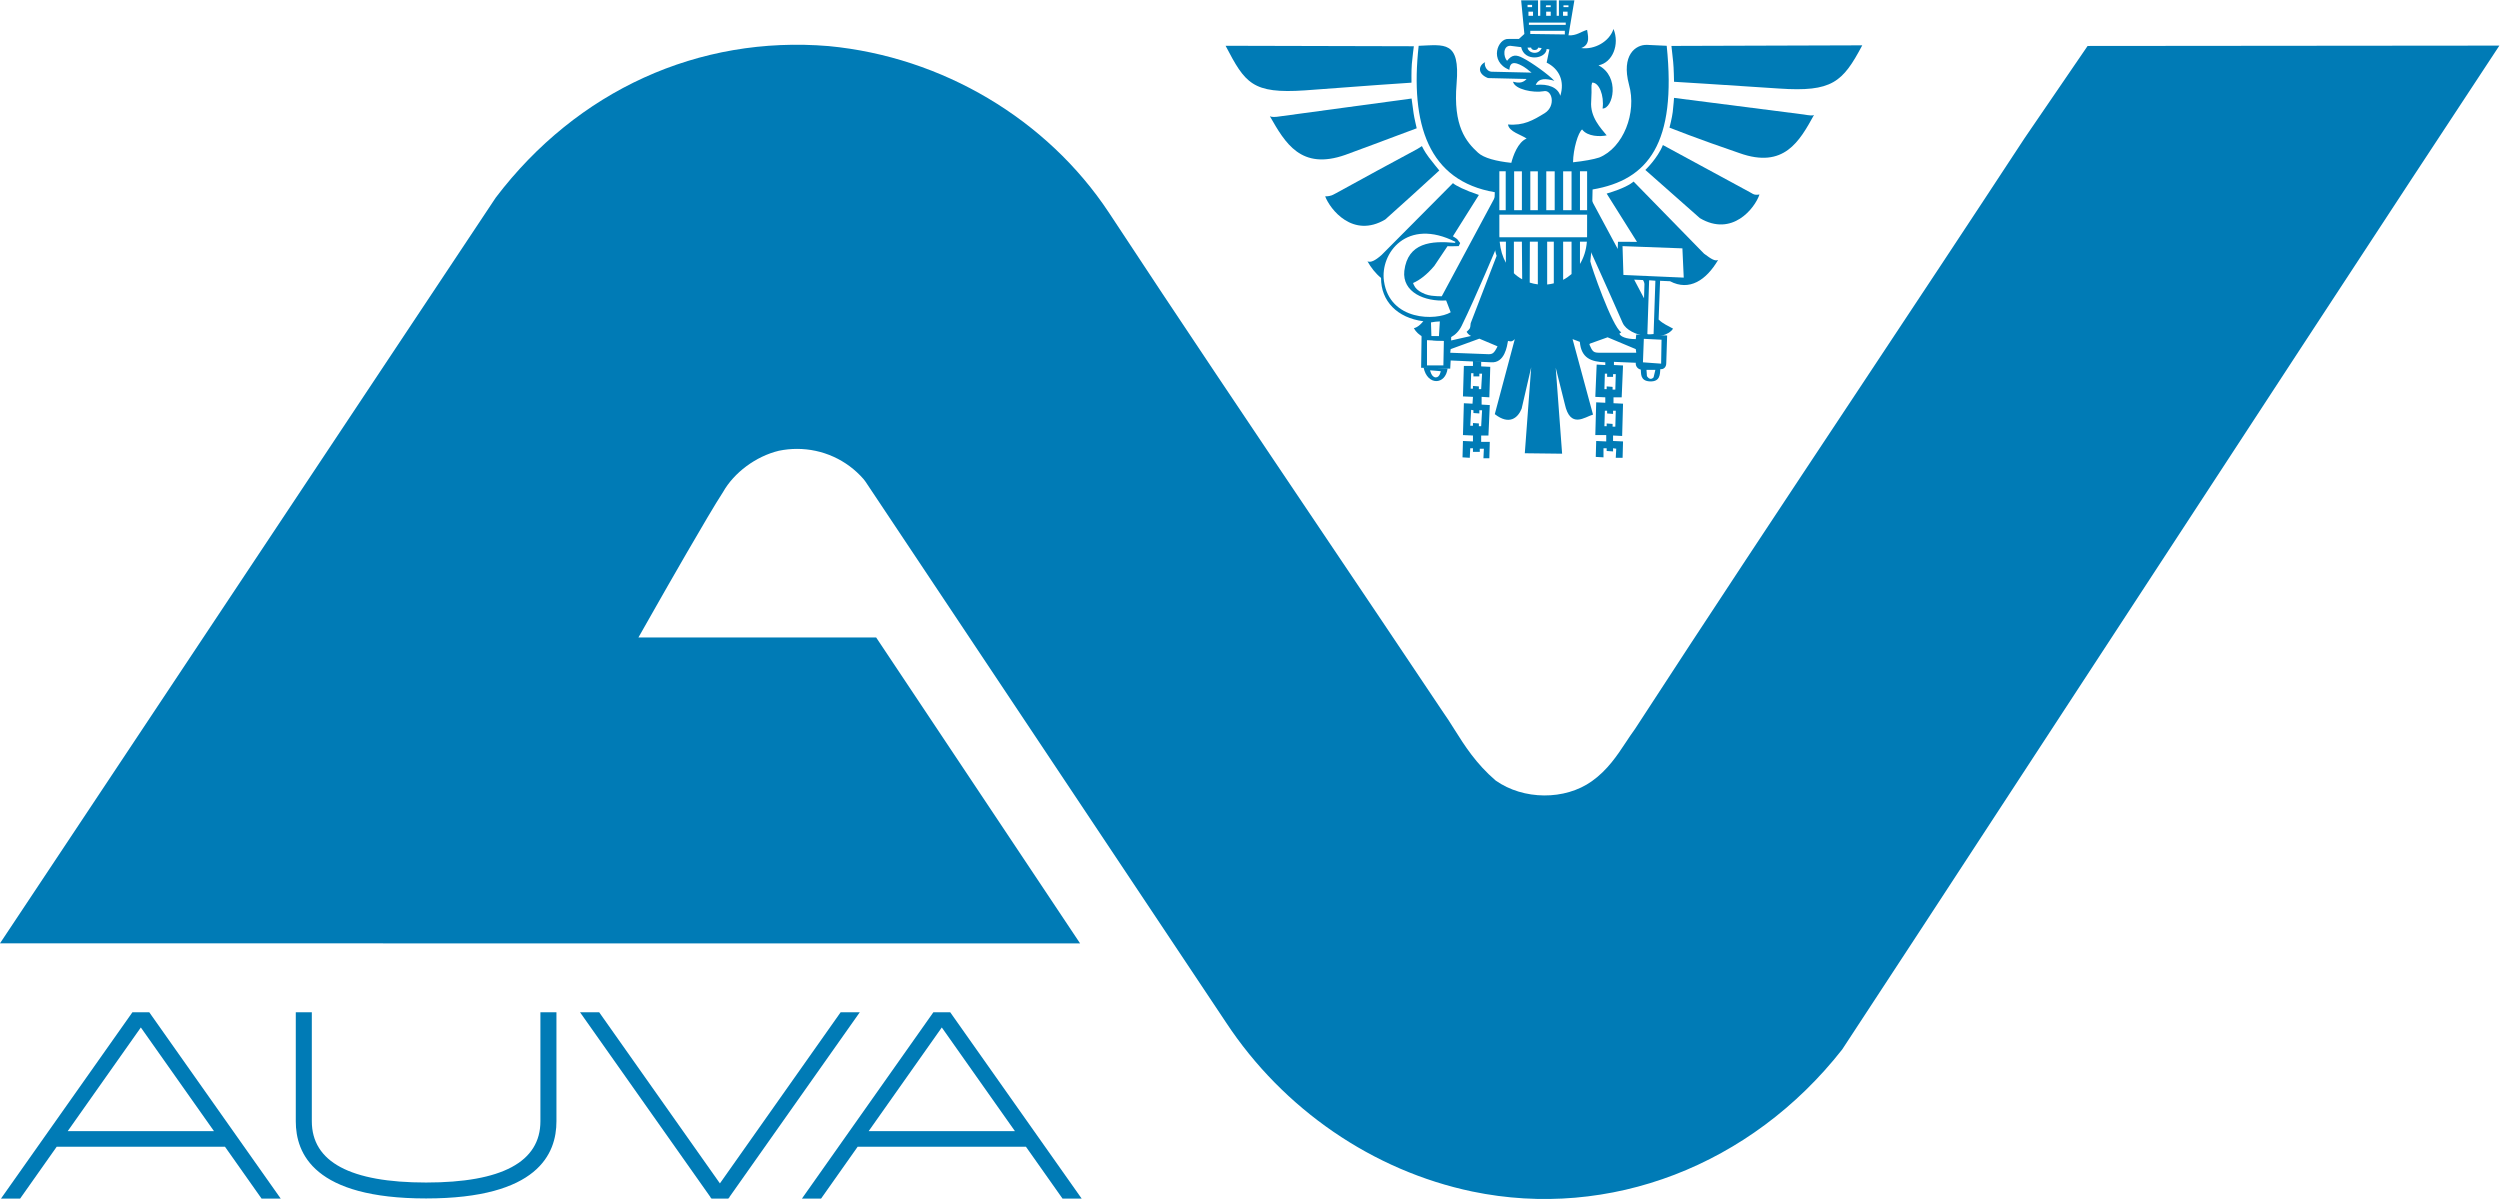 <?xml version="1.0" encoding="UTF-8" standalone="no"?>
<svg
   xmlns:dc="http://purl.org/dc/elements/1.1/"
   xmlns:cc="http://creativecommons.org/ns#"
   xmlns:rdf="http://www.w3.org/1999/02/22-rdf-syntax-ns#"
   xmlns:svg="http://www.w3.org/2000/svg"
   xmlns="http://www.w3.org/2000/svg"
   viewBox="0 0 1283.867 615.741"
   height="615.741"
   width="1283.867"
   xml:space="preserve"
   id="svg2"
   version="1.1"><defs
     id="defs6"><clipPath
       id="clipPath18"
       clipPathUnits="userSpaceOnUse"><path
         id="path16"
         d="M 0,461.806 H 962.9 V 0 H 0 Z" /></clipPath></defs><g
     transform="matrix(1.333,0,0,-1.333,0,615.741)"
     id="g10"><g
       id="g12"><g
         clip-path="url(#clipPath18)"
         id="g14"><g
           transform="translate(332.656,277.385)"
           id="g20"><path
             id="path22"
             style="fill:#007bb6;fill-opacity:1;fill-rule:nonzero;stroke:none"
             d="m 0,0 0.766,-0.997 138.922,-208.384 c 22.006,-33.4 56.58,-57.116 94.876,-65.126 52.811,-10.998 107.403,10.003 142.48,54.71 8.845,13.367 43.509,66.422 85.448,130.617 C 520.84,0.132 592.22,109.381 630.244,166.966 L 471.606,166.826 447.348,131.34 C 425.953,98.693 404.262,65.98 382.571,33.257 354.474,-9.109 325.427,-52.914 297.278,-96.249 c -1.452,-1.993 -2.5,-3.591 -3.548,-5.181 -3.319,-5.028 -7.074,-10.715 -13.104,-14.993 -10.397,-7.416 -26.34,-7.312 -37.07,0.254 -7.572,6.496 -11.967,13.471 -15.84,19.619 -1.541,2.453 -3.083,4.907 -4.784,7.285 -15.426,23.077 -30.739,45.835 -46.048,68.584 C 149.76,19.627 121.71,61.298 94.552,102.632 70.723,138.643 30.363,162.614 -13.4,166.779 c -50.037,4.183 -96.888,-17.09 -128.252,-58.357 l -191.004,-287.309 416.121,-0.038 c -26.626,40.008 -67.494,101.26 -78.581,117.88 h -91.578 l 8.169,14.382 c 0.766,1.344 18.838,33.127 24.446,41.671 4.22,7.445 12.582,13.724 21.503,15.877 2.331,0.48 4.667,0.714 6.975,0.714 C -15.825,11.599 -6.5,7.435 0,0" /></g><g
           transform="translate(54.261,66.084)"
           id="g24"><path
             id="path26"
             style="fill:#007bb6;fill-opacity:1;fill-rule:nonzero;stroke:none"
             d="m 0,0 28.167,-39.926 h -56.334 z m -46.52,-65.942 14.101,19.989 H 32.419 L 46.52,-65.942 h 7.376 L 3.237,5.867 h -6.474 l -50.659,-71.809 z" /></g><g
           transform="translate(362.833,66.084)"
           id="g28"><path
             id="path30"
             style="fill:#007bb6;fill-opacity:1;fill-rule:nonzero;stroke:none"
             d="m 0,0 28.167,-39.926 h -56.334 z m -46.52,-65.942 14.101,19.989 H 32.419 L 46.52,-65.942 h 7.376 L 3.237,5.867 h -6.474 l -50.659,-71.809 z" /></g><g
           transform="translate(208.196,71.951)"
           id="g32"><path
             id="path34"
             style="fill:#007bb6;fill-opacity:1;fill-rule:nonzero;stroke:none"
             d="m 0,0 v -6.135 -4.571 -31.282 c 0,-15.671 -14.817,-23.617 -44.038,-23.617 -29.214,0 -44.027,7.946 -44.027,23.617 V -10.706 -6.135 0 h -6.178 v -42.007 c 0,-12.472 7.03,-29.733 50.205,-29.733 43.186,0 50.216,17.261 50.216,29.733 L 6.178,0 Z" /></g><g
           transform="translate(331.246,71.951)"
           id="g36"><path
             id="path38"
             style="fill:#007bb6;fill-opacity:1;fill-rule:nonzero;stroke:none"
             d="M 0,0 H -7.376 L -53.896,-65.942 -100.416,0 h -7.376 l 50.208,-71.17 -0.063,-0.089 0.252,-0.178 0.262,-0.372 h 6.474 l 0.262,0.372 0.252,0.178 -0.063,0.089 z" /></g><g
           transform="translate(544.696,444.105)"
           id="g40"><path
             id="path42"
             style="fill:#007bb6;fill-opacity:1;fill-rule:nonzero;stroke:none"
             d="m 0,0 -36.266,0.09 -36.266,0.09 c 3.764,-7.187 6.304,-11.834 10.469,-14.504 4.156,-2.67 9.937,-3.372 20.186,-2.67 10.339,0.793 20.497,1.536 28.075,2.078 7.579,0.552 12.889,0.883 12.889,0.883 0,0 -0.081,4.638 0.13,7.167 C -0.582,-4.346 0,0 0,0" /></g><g
           transform="translate(543.82,423.959)"
           id="g44"><path
             id="path46"
             style="fill:#007bb6;fill-opacity:1;fill-rule:nonzero;stroke:none"
             d="m 0,0 -25.225,-3.413 -25.234,-3.423 c -1.165,-0.201 -2.008,-0.261 -2.64,-0.261 -0.643,0 -1.134,0.101 -1.486,0.271 2.891,-5.079 5.963,-10.429 10.349,-13.581 4.376,-3.162 10.158,-4.296 18.66,-1.314 7.88,2.89 14.665,5.43 19.483,7.247 4.818,1.816 8.07,3.011 8.07,3.011 0,0 -0.993,4.206 -1.184,5.681 C 0.592,-4.306 0,0 0,0" /></g><g
           transform="translate(545.921,404.454)"
           id="g48"><path
             id="path50"
             style="fill:#007bb6;fill-opacity:1;fill-rule:nonzero;stroke:none"
             d="m 0,0 -15.157,-8.181 -15.95,-8.733 c -1.074,-0.481 -1.264,-0.833 -2.62,-1.114 -0.752,-0.15 -0.963,-0.14 -1.666,-0.14 0.964,-2.54 3.634,-6.605 7.629,-9.125 3.985,-2.519 9.285,-3.483 15.508,0.191 l 10.419,9.375 10.419,9.516 c 0,0 -2.559,3.082 -4.015,5.029 -1.767,2.349 -2.68,4.356 -2.68,4.356 z" /></g><g
           transform="translate(643.932,444.227)"
           id="g52"><path
             id="path54"
             style="fill:#007bb6;fill-opacity:1;fill-rule:nonzero;stroke:none"
             d="m 0,0 73.516,0.231 c -7.539,-14.194 -11.564,-18.048 -32.071,-16.643 -20.497,1.396 -40.441,2.6 -40.441,2.6 0,0 -0.091,5.451 -0.332,7.619 C 0.422,-4.015 0,0 0,0" /></g><g
           transform="translate(644.935,424.215)"
           id="g56"><path
             id="path58"
             style="fill:#007bb6;fill-opacity:1;fill-rule:nonzero;stroke:none"
             d="m 0,0 49.907,-6.394 c 2.339,-0.392 3.503,-0.522 4.025,-0.171 -5.601,-10.158 -11.553,-20.848 -28.728,-14.715 -15.939,5.43 -26.961,9.807 -26.961,9.807 0,0 0.984,3.764 1.255,6.032 C -0.231,-3.172 0,0 0,0" /></g><g
           transform="translate(640.642,406.043)"
           id="g60"><path
             id="path62"
             style="fill:#007bb6;fill-opacity:1;fill-rule:nonzero;stroke:none"
             d="m 0,0 33.526,-18.178 c 1.826,-1.165 2.278,-1.054 3.683,-0.874 -1.756,-5.259 -10.509,-16.471 -22.956,-9.114 l -21.019,18.57 c 0,0 4.708,4.467 6.766,9.596" /></g><g
           transform="translate(634.659,350.696)"
           id="g64"><path
             id="path66"
             style="fill:#007bb6;fill-opacity:1;fill-rule:nonzero;stroke:none"
             d="m 0,0 -2.218,4.436 c 2.138,0 2.559,-0.341 2.559,-0.341 L -0.171,2.73 Z" /></g><g
           transform="translate(639.555,353.744)"
           id="g68"><path
             id="path70"
             style="fill:#007bb6;fill-opacity:1;fill-rule:nonzero;stroke:none"
             d="m 0,0 3.844,-0.171 c 7.448,-3.925 13.953,0.422 18.51,8.191 -1.235,-0.532 -2.63,0.351 -5.431,2.449 l -27.121,27.764 c -1.195,-1.014 -3.895,-2.71 -10.379,-4.637 l 11.684,-18.6 -7.328,0.04 -0.09,-2.77 -11.272,20.978 -0.352,-19.272 c 0,0 8.06,-17.696 13.491,-30.133 2.459,-5.601 15.939,-7.528 19.443,-2.278 -2.028,1.184 -3.674,1.716 -5.561,3.503 M -5.922,1.907 V 1.887 L -14.123,2.248 -14.464,13.35 8.602,12.497 9.114,1.224 -4.367,1.817 Z m -0.261,-8.653 -3.794,7.187 4.005,-0.18 z m 4.376,6.776 -0.692,-20.547 c -0.773,0 -2.149,-0.321 -2.399,0.04 v 0.02 l 0.682,20.648 0.452,-0.02 z" /></g><g
           transform="translate(573.43,294.134)"
           id="g72"><path
             id="path74"
             style="fill:#007bb6;fill-opacity:1;fill-rule:nonzero;stroke:none"
             d="m 0,0 0.522,11.734 -3.152,0.18 v 2.982 l 2.981,-0.181 0.352,11.744 -3.504,0.171 v 1.927 l -3.161,0.181 V 26.81 h -3.504 l -0.351,-11.744 3.855,-0.17 -0.171,-2.63 -3.333,0.17 L -9.817,0.171 -5.962,0 v -2.279 l -3.855,0.181 -0.171,-6.314 2.801,-0.17 0.181,3.673 h 1.044 v -1.395 h 2.63 v 1.225 h 1.575 l -0.17,-3.684 h 2.278 l 0.171,6.314 H -2.801 V 0 Z M -6.836,18.047 -6.655,24 h 0.873 v -1.225 h 2.279 v 1.054 h 1.054 l -0.352,-5.962 h -0.883 v 1.054 l -2.278,0.18 V 18.047 Z M -3.684,3.593 V 4.647 L -5.962,4.818 V 3.764 h -1.044 l 0.351,6.133 0.873,-0.171 V 8.672 l 2.279,-0.17 v 1.224 h 1.054 L -2.801,3.593 Z" /></g><g
           transform="translate(548.442,320.363)"
           id="g76"><path
             id="path78"
             style="fill:#007bb6;fill-opacity:1;fill-rule:nonzero;stroke:none"
             d="m 0,0 c 1.415,-7.087 8.502,-6.806 9.255,-0.382 z m 4.728,-3.835 c -1.707,0 -2.219,2.731 -2.219,2.731 l 4.106,-0.342 c 0,0 -0.341,-2.389 -1.887,-2.389" /></g><g
           transform="translate(630.193,331.276)"
           id="g80"><path
             id="path82"
             style="fill:#007bb6;fill-opacity:1;fill-rule:nonzero;stroke:none"
             d="m 0,0 c -3.854,0 -5.952,1.054 -6.304,2.098 l 0.703,0.532 c -3.513,2.098 -11.744,25.927 -11.915,27.332 l 0.342,3.323 0.532,24.361 c 21.55,3.674 32.411,17.867 28.557,55.358 l -7.539,0.351 C -0.171,113.526 -5.601,109.33 -2.63,98.118 0.512,87.117 -4.858,73.706 -14.073,69.962 c -2.238,-0.733 -5.842,-1.375 -10.098,-1.837 0.081,5.2 1.958,11.443 3.493,12.648 2.108,-2.811 7.017,-2.811 9.466,-2.279 -2.108,2.62 -6.484,7.006 -5.962,13.14 0.351,6.133 -0.171,5.249 0.351,7.177 2.63,0.18 4.738,-4.899 4.035,-9.988 4.035,0 6.836,12.266 -1.576,16.653 5.43,1.044 8.231,8.05 5.782,14.012 -1.576,-4.908 -7.358,-8.06 -12.437,-7.358 3.845,1.396 2.449,5.25 2.269,7.007 -2.45,-0.703 -4.026,-2.279 -7.177,-2.108 l 2.278,13.501 h -5.962 v -5.963 h -0.873 v 5.963 h -6.304 v -5.963 h -0.873 v 5.963 h -6.495 l 1.235,-12.969 -2.108,-1.927 h -4.025 c -4.035,0.351 -7.709,-8.583 0.351,-11.915 0.171,2.279 1.044,3.332 3.855,2.098 2.971,-1.396 3.332,-2.269 4.727,-3.152 l -15.417,0.351 c -2.45,0.181 -2.981,3.333 -2.45,3.684 -2.459,-1.054 -3.332,-4.386 1.054,-6.133 l 14.886,-0.351 c -1.746,-1.927 -3.674,-1.405 -5.249,-1.054 0.692,-2.982 7.879,-4.377 11.734,-3.674 3.332,0.873 4.908,-5.611 0.521,-8.412 -4.546,-2.8 -8.23,-4.908 -14.183,-4.386 0.342,-2.801 5.25,-4.025 7.177,-5.43 -3.362,-1.315 -5.26,-6.776 -5.902,-9.355 -5.762,0.612 -10.59,1.837 -12.838,3.924 -4.567,4.206 -9.646,10.168 -8.241,26.63 1.405,16.653 -4.698,14.906 -14.615,14.535 -3.332,-30.314 3.754,-52.026 29.33,-56.402 -0.351,-10.509 -1.044,-19.623 0.703,-24.532 L -63.599,6.133 c -0.17,-2.279 -0.351,-2.108 -1.575,-3.333 0.873,-1.395 1.756,-1.576 1.756,-1.576 l -7.709,-1.746 v 1.395 l -11.393,0.351 -0.17,-12.265 11.202,-0.342 0.181,3.152 15.598,-0.703 c 5.25,-0.351 6.123,6.304 6.484,8.231 1.395,-0.351 1.747,-0.17 2.62,0.703 l -7.709,-28.908 c 5.611,-4.377 8.934,-1.406 10.339,2.097 l 3.684,15.95 -2.459,-33.114 14.373,-0.171 -2.459,33.105 3.503,-14.013 c 2.108,-9.636 7.709,-4.909 10.861,-4.025 L -24.351,0 l 2.8,-1.054 c 0.532,-6.304 4.377,-7.709 9.807,-7.88 v -1.054 l -3.323,0.181 -0.522,-12.447 3.845,-0.17 v -2.098 l -3.503,0.17 -0.342,-12.617 h 4.206 v -2.449 l -3.864,0.171 -0.171,-6.133 2.981,-0.171 v 3.503 h 1.225 v -1.054 l 2.459,-0.17 v 1.224 l 1.225,-0.171 -0.181,-3.503 h 2.63 l 0.17,6.304 -3.844,0.171 v 2.108 l 3.503,-0.181 0.341,12.446 -3.673,0.171 v 2.279 h 3.152 l 0.521,12.266 -3.503,0.17 v 1.225 L 0,-9.114 c -0.171,-1.396 0.873,-2.449 1.927,-2.62 0.181,-1.405 -0.351,-4.387 3.503,-4.557 4.035,-0.181 3.855,2.8 4.035,4.728 1.225,-0.171 2.279,0.702 2.279,2.278 L 12.085,1.405 0.181,1.756 Z m -74.118,-10.138 h -6.314 v 9.736 l 6.495,-0.301 z m 46.133,74.79 h 3.242 V 49.656 h -3.242 z m -15.89,-14.996 h -2.991 v 14.996 h 2.991 z m 3.243,14.996 h 2.901 V 49.656 h -2.901 z m 6.153,0 h 3.242 V 49.656 h -3.242 z m 7.146,52.728 -13.31,0.181 v 1.224 h 13.31 z m -0.522,11.222 h 1.927 v -0.703 h -1.927 z m -0.17,-2.459 h 1.747 v -1.576 h -1.747 z m -6.495,2.459 h 1.757 v -0.703 h -1.927 z m 1.757,-4.035 h -1.757 v 1.576 h 1.757 z m 5.782,-3.503 h -14.193 v 0.873 h 14.193 z m -12.607,3.503 h -1.757 v 1.576 h 1.757 z m -2.108,4.206 h 1.747 V 127.9 h -1.747 z m 1.405,-16.472 c 0,-1.225 2.63,-1.225 2.63,0 l 1.395,-0.171 c -1.054,-2.8 -5.079,-2.107 -5.43,0.171 z m 1.746,-14.364 c 1.225,2.801 4.025,2.449 7.187,1.576 -2.278,2.449 -8.933,7.187 -12.095,8.763 -2.62,1.395 -4.206,1.395 -6.133,-1.054 -1.395,1.405 -1.747,5.782 1.235,5.782 l 4.195,-0.522 c 1.235,-5.782 9.636,-4.557 9.817,-0.703 l 1.054,-0.181 -1.054,-5.078 c 4.909,-2.45 7.006,-7.178 5.26,-12.789 -0.883,3.152 -4.557,4.728 -9.466,4.206 M -50.108,49.656 h -2.449 v 14.996 h 2.449 z m -7.358,-55.438 -14.022,0.532 0.181,1.396 11.041,4.025 6.655,-2.801 0.351,-0.171 c -1.405,-2.8 -1.927,-3.151 -4.206,-2.981 m 5.029,43.313 h 2.409 l -0.02,-8.111 c -1.234,2.249 -2.087,4.939 -2.389,8.111 m 5.24,-11.925 c 0.08,-0.07 0.161,-0.141 0.241,-0.211 v 12.136 h 3.081 l 0.111,-14.495 c -1.235,0.693 -2.399,1.536 -3.433,2.57 m 6.334,-3.835 0.06,15.76 h 3.071 V 21.089 c -1.054,0.13 -2.107,0.351 -3.131,0.682 m 6.725,15.76 h 2.559 v -16.04 c -0.843,-0.211 -1.696,-0.372 -2.559,-0.452 z m 6.153,-14.695 v 14.695 h 3.242 V 25.064 c -1.004,-0.874 -2.098,-1.626 -3.242,-2.228 m 6.484,6.122 v 8.573 h 2.66 c -0.271,-3.373 -1.234,-6.224 -2.66,-8.573 m 2.751,10.64 c 0,-0.14 -0.01,-0.271 -0.01,-0.411 v 0.05 h -33.767 c -0.01,0.181 -0.03,0.351 -0.03,0.532 v 8.181 h 33.797 v 1.706 h -2.741 v 14.996 h 2.751 z m 11.041,-67.192 -0.171,-6.133 h -1.054 v 1.054 l -2.278,0.171 v -1.044 h -0.873 l 0.17,5.952 h 0.874 v -1.053 l 2.288,-0.171 v 1.224 z m 0,14.103 -0.171,-5.952 h -1.054 v 1.044 l -2.278,0.181 v -1.054 h -0.873 l 0.17,5.952 h 0.874 v -1.225 h 2.288 v 1.054 z m -6.133,8.241 c -2.449,0 -2.8,0.341 -4.025,3.152 l 0.171,0.351 6.835,2.449 L 0,-3.854 0.181,-5.25 Z m 20.698,-9.496 c -1.426,-1.545 -2.56,0.512 -2.56,0.512 l -0.171,2.389 H 7.548 Z M 3.102,0.11 9.927,-0.231 9.767,-9.456 2.76,-8.944 Z" /></g><g
           transform="translate(576.406,386.815)"
           id="g84"><path
             id="path86"
             style="fill:#007bb6;fill-opacity:1;fill-rule:nonzero;stroke:none"
             d="m 0,0 -20.949,-39.026 c -1.033,-0.031 -2.067,0.02 -3.061,0.13 -1.144,0.06 -2.891,0.331 -4.617,1.275 -1.426,0.713 -2.53,1.676 -3.082,2.931 -0.12,0.261 -0.211,0.512 -0.311,0.763 2.579,1.114 5.33,3.212 8.191,6.594 l 5.079,7.589 c 0.592,0.01 1.104,0 1.575,-0.03 l 2.751,0.06 c 0.361,0.743 0.562,1.184 0.562,1.184 l -1.164,1.516 c -0.633,0.472 -1.155,0.813 -1.647,1.084 L -6.655,0 c -5.451,1.817 -9.054,3.654 -9.987,4.557 l -27.504,-27.684 c -2.569,-2.258 -4.205,-2.981 -5.43,-2.449 1.325,-2.369 3.102,-4.667 5.23,-6.394 -0.081,-8.893 6.273,-15.418 16.291,-16.683 -1.185,-1.385 -2.249,-2.349 -3.654,-2.68 3.152,-5.781 14.454,-7.166 18.399,0.874 5.611,11.473 13.832,31.187 13.832,31.187 z m -35.533,-16.131 0.1,0.031 c -0.06,-0.041 -0.131,-0.081 -0.191,-0.121 z m 13.49,-38.273 h -2.901 l -0.17,5.3 1.706,0.261 c 0.602,0.02 1.174,0.06 1.707,0.12 z m -21.179,21.189 c -1.556,10.791 8.873,24.623 27.563,15.127 l -0.221,-0.371 c -9.084,0.883 -18.168,0.12 -19.503,-10.801 -0.883,-8.231 7.88,-11.915 16.111,-11.383 l 1.756,-4.557 c -5.611,-3.332 -23.478,-3.392 -25.706,11.985" /></g></g></g></g></svg>